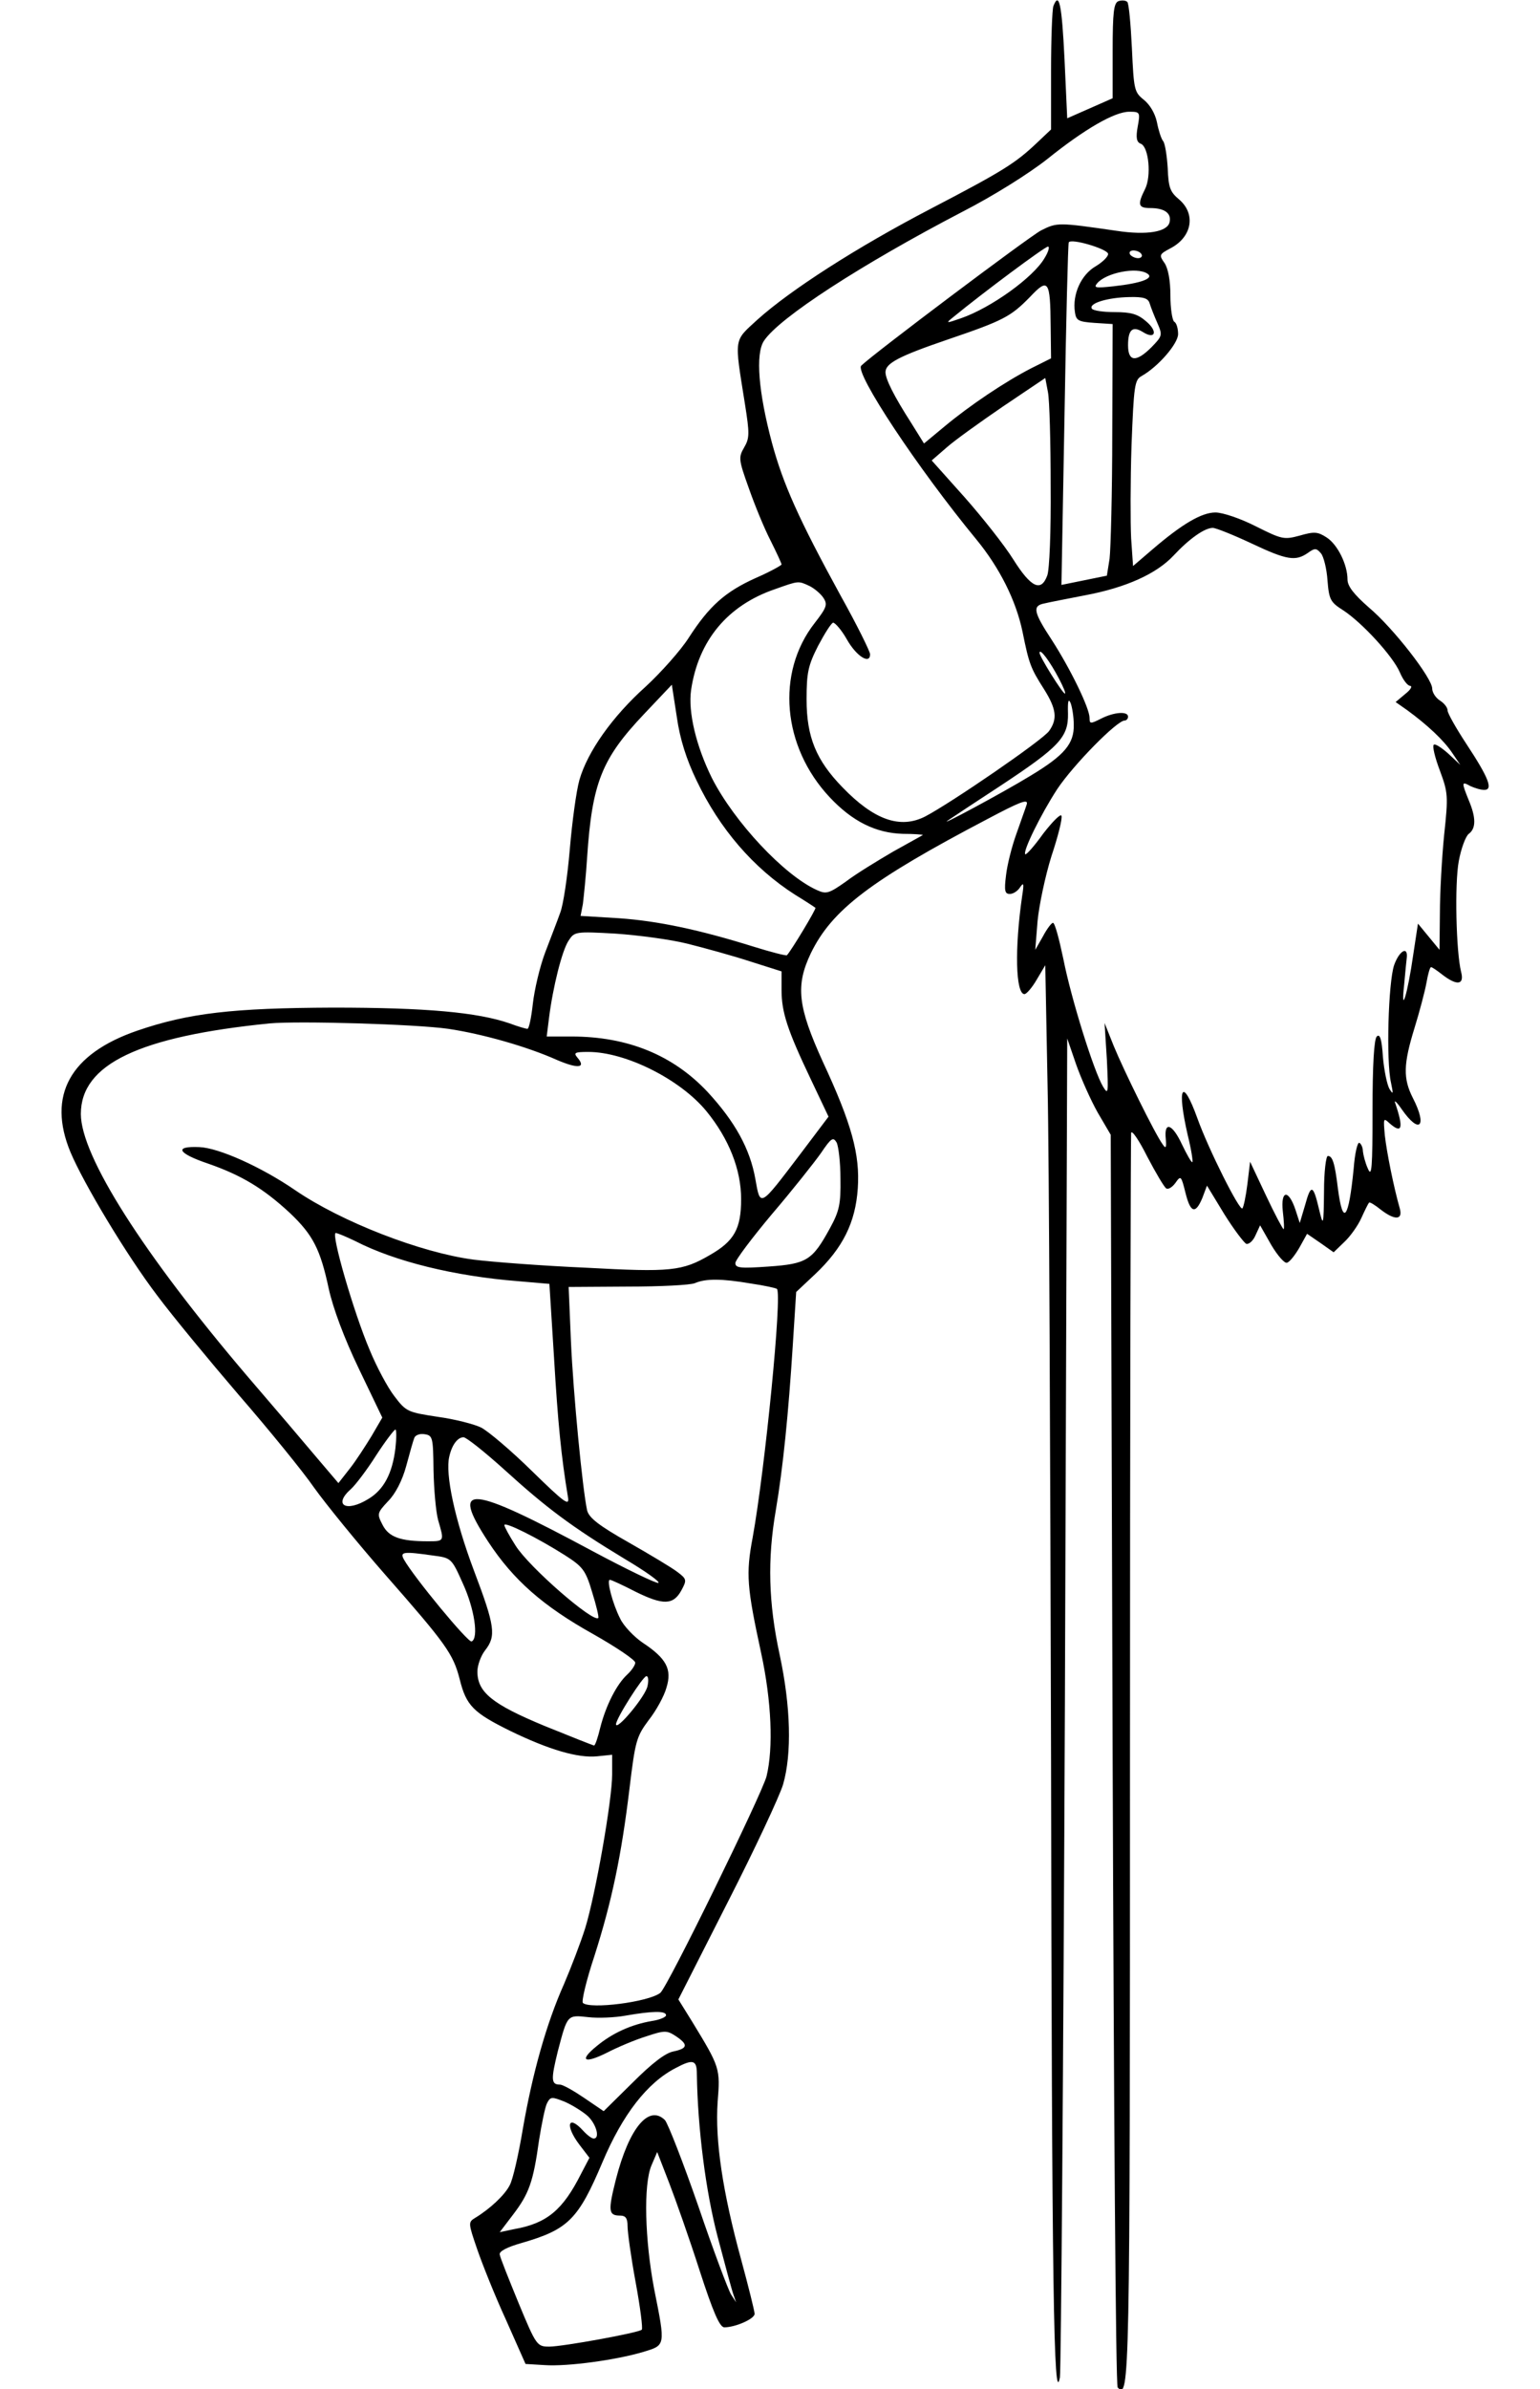 <?xml version="1.0" encoding="UTF-8" standalone="yes"?>
<svg version="1.0" xmlns="http://www.w3.org/2000/svg" width="300pt" height="465pt" viewBox="0 0 400 620" preserveAspectRatio="xMidYMid meet">
  <g transform="translate(0,620) scale(0.1,-0.1)" fill="#000000" stroke="none">
    <path d="M2736 6184 c-3 -9 -6 -84 -6 -168 l0 -152 -37 -35 c-56 -53 -88 -73
-276 -171 -192 -100 -363 -210 -449 -287 -63 -58 -61 -44 -33 -220 12 -76 12
-88 -2 -112 -15 -26 -15 -31 12 -106 15 -43 40 -104 56 -135 16 -32 29 -60 29
-63 0 -2 -30 -19 -67 -35 -80 -36 -121 -73 -174 -155 -21 -33 -72 -90 -112
-127 -87 -78 -151 -169 -172 -242 -8 -28 -19 -109 -25 -180 -6 -71 -17 -145
-25 -165 -7 -20 -25 -66 -39 -103 -14 -37 -28 -97 -32 -133 -4 -36 -10 -65
-14 -65 -4 0 -25 6 -46 14 -84 29 -218 41 -459 41 -260 -1 -375 -14 -509 -60
-174 -60 -234 -168 -173 -315 34 -81 146 -268 226 -373 38 -51 133 -166 211
-257 79 -91 167 -199 196 -241 30 -42 113 -144 184 -225 159 -181 177 -206
194 -272 17 -69 36 -87 131 -134 101 -49 176 -71 226 -66 l39 4 0 -51 c0 -66
-43 -311 -70 -399 -12 -38 -37 -103 -55 -145 -46 -103 -82 -232 -107 -376 -11
-66 -26 -132 -34 -146 -13 -26 -52 -62 -90 -85 -18 -11 -18 -13 5 -80 13 -38
46 -121 75 -184 l51 -115 50 -3 c59 -4 184 13 255 34 59 18 59 14 29 164 -24
127 -28 270 -7 320 l15 35 31 -80 c17 -44 53 -146 79 -227 35 -108 52 -147 64
-148 29 0 79 22 79 35 0 7 -16 71 -35 141 -48 175 -68 309 -61 409 7 87 6 90
-66 208 l-36 58 128 252 c71 139 135 276 144 306 23 80 20 202 -9 337 -29 134
-32 247 -10 374 19 112 33 253 44 426 l9 141 49 46 c72 68 105 134 111 223 6
88 -16 168 -91 329 -65 143 -71 197 -31 281 55 113 155 189 458 348 83 44 107
54 103 39 -3 -10 -16 -45 -27 -77 -12 -33 -24 -81 -27 -108 -5 -40 -3 -48 10
-48 9 0 21 8 27 18 9 13 10 9 5 -23 -20 -137 -17 -255 6 -255 5 0 20 17 32 38
l22 37 6 -315 c4 -173 7 -961 9 -1750 2 -1369 7 -1682 23 -1600 3 19 9 809 13
1755 l6 1720 23 -67 c13 -37 38 -93 56 -125 l34 -58 5 -1622 c3 -892 8 -1625
13 -1629 31 -32 32 7 32 1629 0 887 2 1619 3 1627 2 8 21 -20 42 -62 22 -42
44 -79 49 -82 5 -4 16 3 24 14 14 20 15 19 26 -25 13 -53 26 -57 44 -14 l12
32 45 -74 c25 -40 51 -74 57 -77 7 -2 18 8 24 22 l12 26 29 -51 c16 -27 35
-49 41 -46 7 2 21 20 32 39 l20 36 35 -24 34 -24 28 27 c15 14 35 42 44 62 9
20 18 38 20 40 2 2 15 -6 30 -18 36 -28 58 -28 50 2 -16 56 -34 146 -39 190
-4 45 -4 47 12 32 33 -29 37 -13 15 52 -4 10 4 3 17 -16 46 -66 67 -45 29 29
-26 51 -25 88 4 182 13 42 27 95 31 117 4 23 9 41 12 41 3 0 16 -9 30 -20 38
-29 57 -26 48 8 -13 53 -17 228 -6 287 6 33 18 65 26 71 19 14 19 42 0 87 -19
47 -19 50 4 37 11 -5 27 -10 36 -10 24 0 12 31 -46 119 -27 41 -49 80 -49 87
0 8 -9 19 -20 26 -11 7 -20 21 -20 31 0 27 -101 157 -164 210 -40 35 -56 56
-56 73 0 39 -26 91 -54 109 -23 15 -32 16 -70 5 -41 -11 -46 -10 -114 24 -39
20 -86 36 -105 36 -36 0 -87 -30 -165 -97 l-49 -42 -5 72 c-2 39 -2 148 1 241
6 155 8 170 26 180 43 24 95 84 95 109 0 14 -4 29 -10 32 -5 3 -10 34 -10 68
0 40 -6 70 -15 84 -15 21 -14 23 14 38 57 29 68 89 24 127 -24 20 -28 31 -30
82 -2 32 -7 64 -12 70 -5 6 -12 28 -16 49 -5 23 -18 45 -34 58 -25 20 -26 26
-31 134 -3 62 -8 117 -12 120 -4 4 -14 5 -23 2 -12 -5 -15 -28 -15 -129 l0
-123 -59 -26 -59 -26 -7 153 c-7 143 -14 177 -29 138z m219 -313 c-5 -28 -3
-40 8 -44 21 -8 28 -85 11 -118 -20 -40 -18 -49 14 -49 36 0 55 -13 50 -36 -5
-26 -59 -35 -138 -23 -152 22 -154 22 -196 1 -32 -17 -438 -322 -467 -351 -18
-18 148 -268 299 -451 60 -73 103 -158 120 -240 17 -84 21 -94 56 -149 32 -51
35 -77 13 -108 -17 -24 -255 -187 -322 -222 -65 -33 -133 -9 -215 76 -68 70
-93 130 -93 228 0 69 4 88 30 139 17 32 34 59 39 60 5 0 22 -19 36 -44 25 -44
60 -65 60 -38 0 7 -34 76 -77 153 -109 199 -149 289 -178 396 -35 131 -43 230
-21 264 39 60 254 199 515 335 82 42 174 100 221 137 97 78 175 123 213 123
28 0 29 -1 22 -39z m-77 -329 c2 -6 -12 -21 -32 -33 -38 -22 -61 -73 -54 -119
3 -22 9 -25 51 -28 l47 -3 -1 -282 c0 -155 -4 -302 -7 -327 l-7 -44 -59 -12
-59 -12 8 442 c4 242 9 444 11 447 6 11 97 -16 102 -29z m-165 -12 c-29 -50
-139 -129 -217 -156 -40 -14 -40 -13 -20 3 78 64 238 183 246 183 5 0 1 -14
-9 -30z m252 10 c3 -5 -1 -10 -9 -10 -8 0 -18 5 -21 10 -3 6 1 10 9 10 8 0 18
-4 21 -10z m15 -50 c19 -12 -15 -25 -88 -33 -47 -5 -52 -4 -42 8 23 27 102 43
130 25z m-251 -137 l1 -83 -52 -26 c-68 -35 -159 -96 -225 -151 l-53 -44 -33
53 c-45 70 -67 114 -67 132 0 23 33 41 162 85 144 49 163 59 213 110 48 51 53
44 54 -76z m257 60 c3 -10 12 -33 20 -51 14 -32 13 -34 -15 -63 -40 -40 -61
-38 -61 5 0 41 12 51 39 34 32 -20 39 2 8 28 -22 19 -39 24 -82 24 -30 0 -56
4 -59 9 -9 14 42 29 97 30 37 1 49 -3 53 -16z m-257 -475 c1 -114 -3 -218 -9
-232 -16 -43 -42 -31 -88 42 -23 37 -81 110 -127 162 l-85 95 38 33 c20 18 87
66 147 107 l110 74 7 -37 c4 -20 7 -130 7 -244z m521 -148 c93 -44 115 -47
147 -25 18 13 22 13 34 -1 7 -8 15 -40 17 -70 4 -51 8 -57 41 -78 49 -32 129
-119 147 -161 8 -19 20 -35 27 -35 6 -1 1 -10 -13 -21 l-25 -21 30 -21 c52
-38 95 -78 117 -111 l21 -31 -31 29 c-18 16 -35 27 -38 23 -4 -3 3 -33 16 -67
21 -57 22 -65 11 -167 -6 -60 -11 -151 -11 -203 l-1 -95 -28 34 -28 34 -12
-79 c-15 -105 -33 -162 -24 -81 3 33 6 65 7 72 3 31 -20 17 -33 -20 -15 -45
-21 -248 -8 -305 6 -29 6 -32 -4 -16 -6 10 -14 48 -17 83 -3 47 -8 61 -16 53
-7 -7 -11 -73 -11 -191 0 -150 -2 -176 -12 -152 -7 15 -12 36 -13 45 0 9 -4
19 -9 22 -5 3 -12 -27 -15 -67 -13 -132 -28 -151 -41 -51 -8 66 -14 84 -26 84
-5 0 -10 -42 -10 -92 -1 -91 -2 -92 -13 -46 -15 64 -21 66 -36 11 l-14 -47
-11 34 c-18 54 -39 52 -33 -4 3 -25 4 -46 2 -46 -2 0 -23 39 -46 88 l-41 87
-7 -58 c-4 -32 -10 -60 -13 -63 -7 -8 -88 153 -117 234 -39 108 -54 83 -25
-44 9 -36 14 -68 12 -70 -2 -2 -14 19 -27 46 -25 54 -47 61 -42 14 2 -23 0
-26 -8 -14 -20 27 -102 194 -127 255 l-24 60 6 -95 c4 -87 4 -93 -10 -70 -24
40 -83 229 -103 331 -11 52 -22 94 -27 94 -4 0 -16 -16 -26 -35 l-20 -35 6 75
c4 41 20 117 36 168 17 51 29 98 26 105 -2 6 -23 -15 -47 -46 -23 -32 -44 -56
-47 -54 -7 7 40 103 83 169 42 63 155 178 175 178 5 0 9 5 9 10 0 15 -37 12
-70 -5 -28 -14 -30 -14 -30 2 0 25 -49 126 -98 202 -48 73 -51 89 -19 95 12 3
59 12 105 21 107 20 186 56 230 103 41 44 81 72 102 72 8 0 53 -18 100 -40z
m-1147 -111 c12 -6 29 -20 36 -31 11 -17 8 -25 -23 -65 -101 -129 -84 -321 39
-452 59 -63 120 -93 190 -95 29 0 53 -2 52 -3 -1 -1 -36 -20 -77 -43 -41 -24
-97 -58 -123 -78 -44 -31 -51 -33 -75 -22 -85 38 -215 177 -273 291 -41 83
-62 171 -54 228 19 129 95 220 218 262 62 22 60 22 90 8z m648 -241 c11 -21
18 -38 15 -38 -6 0 -66 96 -66 106 1 13 28 -24 51 -68z m-942 -263 c60 -126
148 -228 256 -297 28 -17 52 -33 53 -34 3 -2 -62 -110 -74 -123 -2 -2 -41 8
-86 22 -141 44 -249 67 -351 74 l-99 6 6 31 c2 17 8 72 11 121 13 194 38 256
148 372 l72 76 13 -84 c8 -57 25 -110 51 -164z m980 144 c1 -49 -24 -79 -112
-132 -70 -43 -251 -140 -213 -115 10 7 71 47 135 89 153 101 176 126 175 187
-1 32 1 41 7 27 4 -11 8 -36 8 -56z m-1004 -568 c44 -11 117 -31 163 -46 l82
-26 0 -48 c0 -58 15 -104 76 -232 l46 -97 -74 -98 c-105 -138 -103 -138 -116
-64 -14 79 -53 149 -124 226 -90 96 -208 144 -353 144 l-65 0 6 48 c10 80 34
176 51 201 15 23 17 24 122 18 58 -4 142 -15 186 -26z m-621 -221 c88 -13 205
-46 283 -81 54 -23 76 -21 53 6 -11 13 -7 15 28 15 97 0 239 -71 307 -154 58
-71 90 -151 90 -228 0 -77 -18 -109 -81 -145 -72 -42 -102 -45 -322 -33 -114
5 -245 15 -292 21 -137 18 -343 98 -463 180 -89 61 -199 110 -249 112 -67 3
-57 -16 23 -43 86 -30 143 -64 212 -128 60 -57 79 -94 101 -197 11 -50 40
-128 78 -207 l61 -127 -28 -48 c-16 -26 -41 -65 -57 -85 l-29 -37 -57 67 c-31
37 -112 132 -180 211 -270 317 -432 571 -432 680 0 129 151 201 490 235 75 7
380 -2 464 -14z m1019 -389 c1 -66 -3 -84 -27 -128 -46 -84 -60 -93 -160 -100
-72 -5 -86 -4 -86 9 0 8 43 65 95 127 53 62 110 134 127 158 27 40 32 43 41
28 5 -10 10 -52 10 -94z m-1260 -162 c103 -53 258 -91 423 -104 l81 -7 12
-191 c10 -169 19 -259 36 -361 5 -26 -6 -19 -93 66 -54 53 -113 103 -132 113
-18 9 -69 22 -113 28 -78 12 -82 13 -113 54 -17 22 -46 76 -64 120 -41 96
-101 303 -88 303 5 0 28 -10 51 -21z m1027 -110 c35 -5 66 -12 68 -14 14 -14
-31 -468 -63 -645 -18 -95 -15 -129 22 -300 27 -125 32 -246 14 -320 -12 -46
-258 -549 -276 -562 -31 -24 -183 -43 -201 -26 -4 4 9 59 30 122 45 141 70
260 91 434 15 124 18 135 50 178 19 24 40 62 46 84 15 48 0 76 -62 117 -22 15
-49 43 -58 62 -20 39 -36 101 -27 101 4 0 34 -14 67 -31 71 -35 98 -35 119 4
14 26 14 29 -10 47 -14 11 -71 45 -127 77 -78 44 -103 64 -108 83 -12 55 -36
303 -42 438 l-6 142 154 1 c85 0 163 4 174 9 28 12 69 12 145 -1z m-923 -428
c-8 -65 -30 -107 -70 -131 -58 -36 -93 -16 -45 26 11 10 41 49 65 87 24 37 47
67 50 67 3 0 3 -22 0 -49z m99 -56 c1 -49 6 -108 12 -130 16 -55 17 -55 -27
-55 -71 0 -101 11 -117 42 -15 29 -15 31 14 62 19 19 37 54 47 91 9 33 18 66
21 73 2 7 14 12 26 10 22 -3 23 -8 24 -93z m185 0 c108 -98 173 -147 312 -231
54 -32 93 -60 87 -62 -5 -2 -82 35 -170 82 -324 174 -372 178 -272 25 65 -99
142 -167 273 -240 60 -34 109 -67 109 -74 0 -6 -9 -20 -21 -31 -27 -25 -55
-79 -70 -138 -6 -25 -13 -46 -16 -46 -2 0 -60 23 -129 51 -135 56 -174 87
-174 141 0 16 9 41 20 55 29 37 26 62 -29 207 -50 133 -75 251 -64 296 7 31
22 50 37 50 7 0 55 -38 107 -85z m156 -221 c47 -30 54 -39 71 -96 11 -35 18
-65 16 -67 -13 -13 -180 132 -215 188 -16 25 -29 49 -29 53 0 10 86 -33 157
-78z m-342 -1 c47 -6 48 -7 77 -72 30 -65 42 -142 23 -151 -9 -4 -151 168
-176 213 -11 20 -1 21 76 10z m557 -338 c-4 -26 -81 -118 -82 -100 0 15 70
125 79 125 5 0 6 -11 3 -25z m48 -855 c0 -5 -17 -12 -37 -15 -53 -9 -102 -31
-143 -65 -47 -38 -33 -47 27 -17 27 14 72 33 101 42 48 16 54 16 77 1 33 -22
32 -32 -6 -40 -21 -4 -56 -31 -106 -81 l-75 -74 -50 34 c-28 19 -56 35 -64 35
-23 0 -23 14 -5 87 25 95 24 94 79 88 26 -3 70 -1 97 4 69 12 105 13 105 1z
m80 -152 c2 -141 23 -305 54 -423 19 -72 37 -139 41 -150 l7 -20 -13 20 c-7
11 -46 114 -85 229 -40 115 -79 215 -87 224 -42 41 -93 -21 -127 -153 -21 -83
-20 -95 11 -95 14 0 19 -7 19 -27 0 -16 9 -81 21 -146 12 -65 19 -120 16 -123
-7 -8 -206 -44 -240 -44 -32 0 -34 2 -80 113 -25 61 -48 118 -49 126 -2 8 18
19 57 30 121 35 147 61 210 210 52 123 116 206 190 244 45 24 55 21 55 -15z
m-283 -110 c22 -21 32 -58 15 -58 -5 0 -17 9 -27 20 -40 44 -48 14 -10 -36
l26 -34 -22 -42 c-47 -93 -88 -128 -173 -143 l-38 -8 35 46 c41 54 52 84 67
192 7 44 16 88 21 97 9 17 12 17 47 3 20 -9 47 -26 59 -37z"/>
  </g>
</svg>